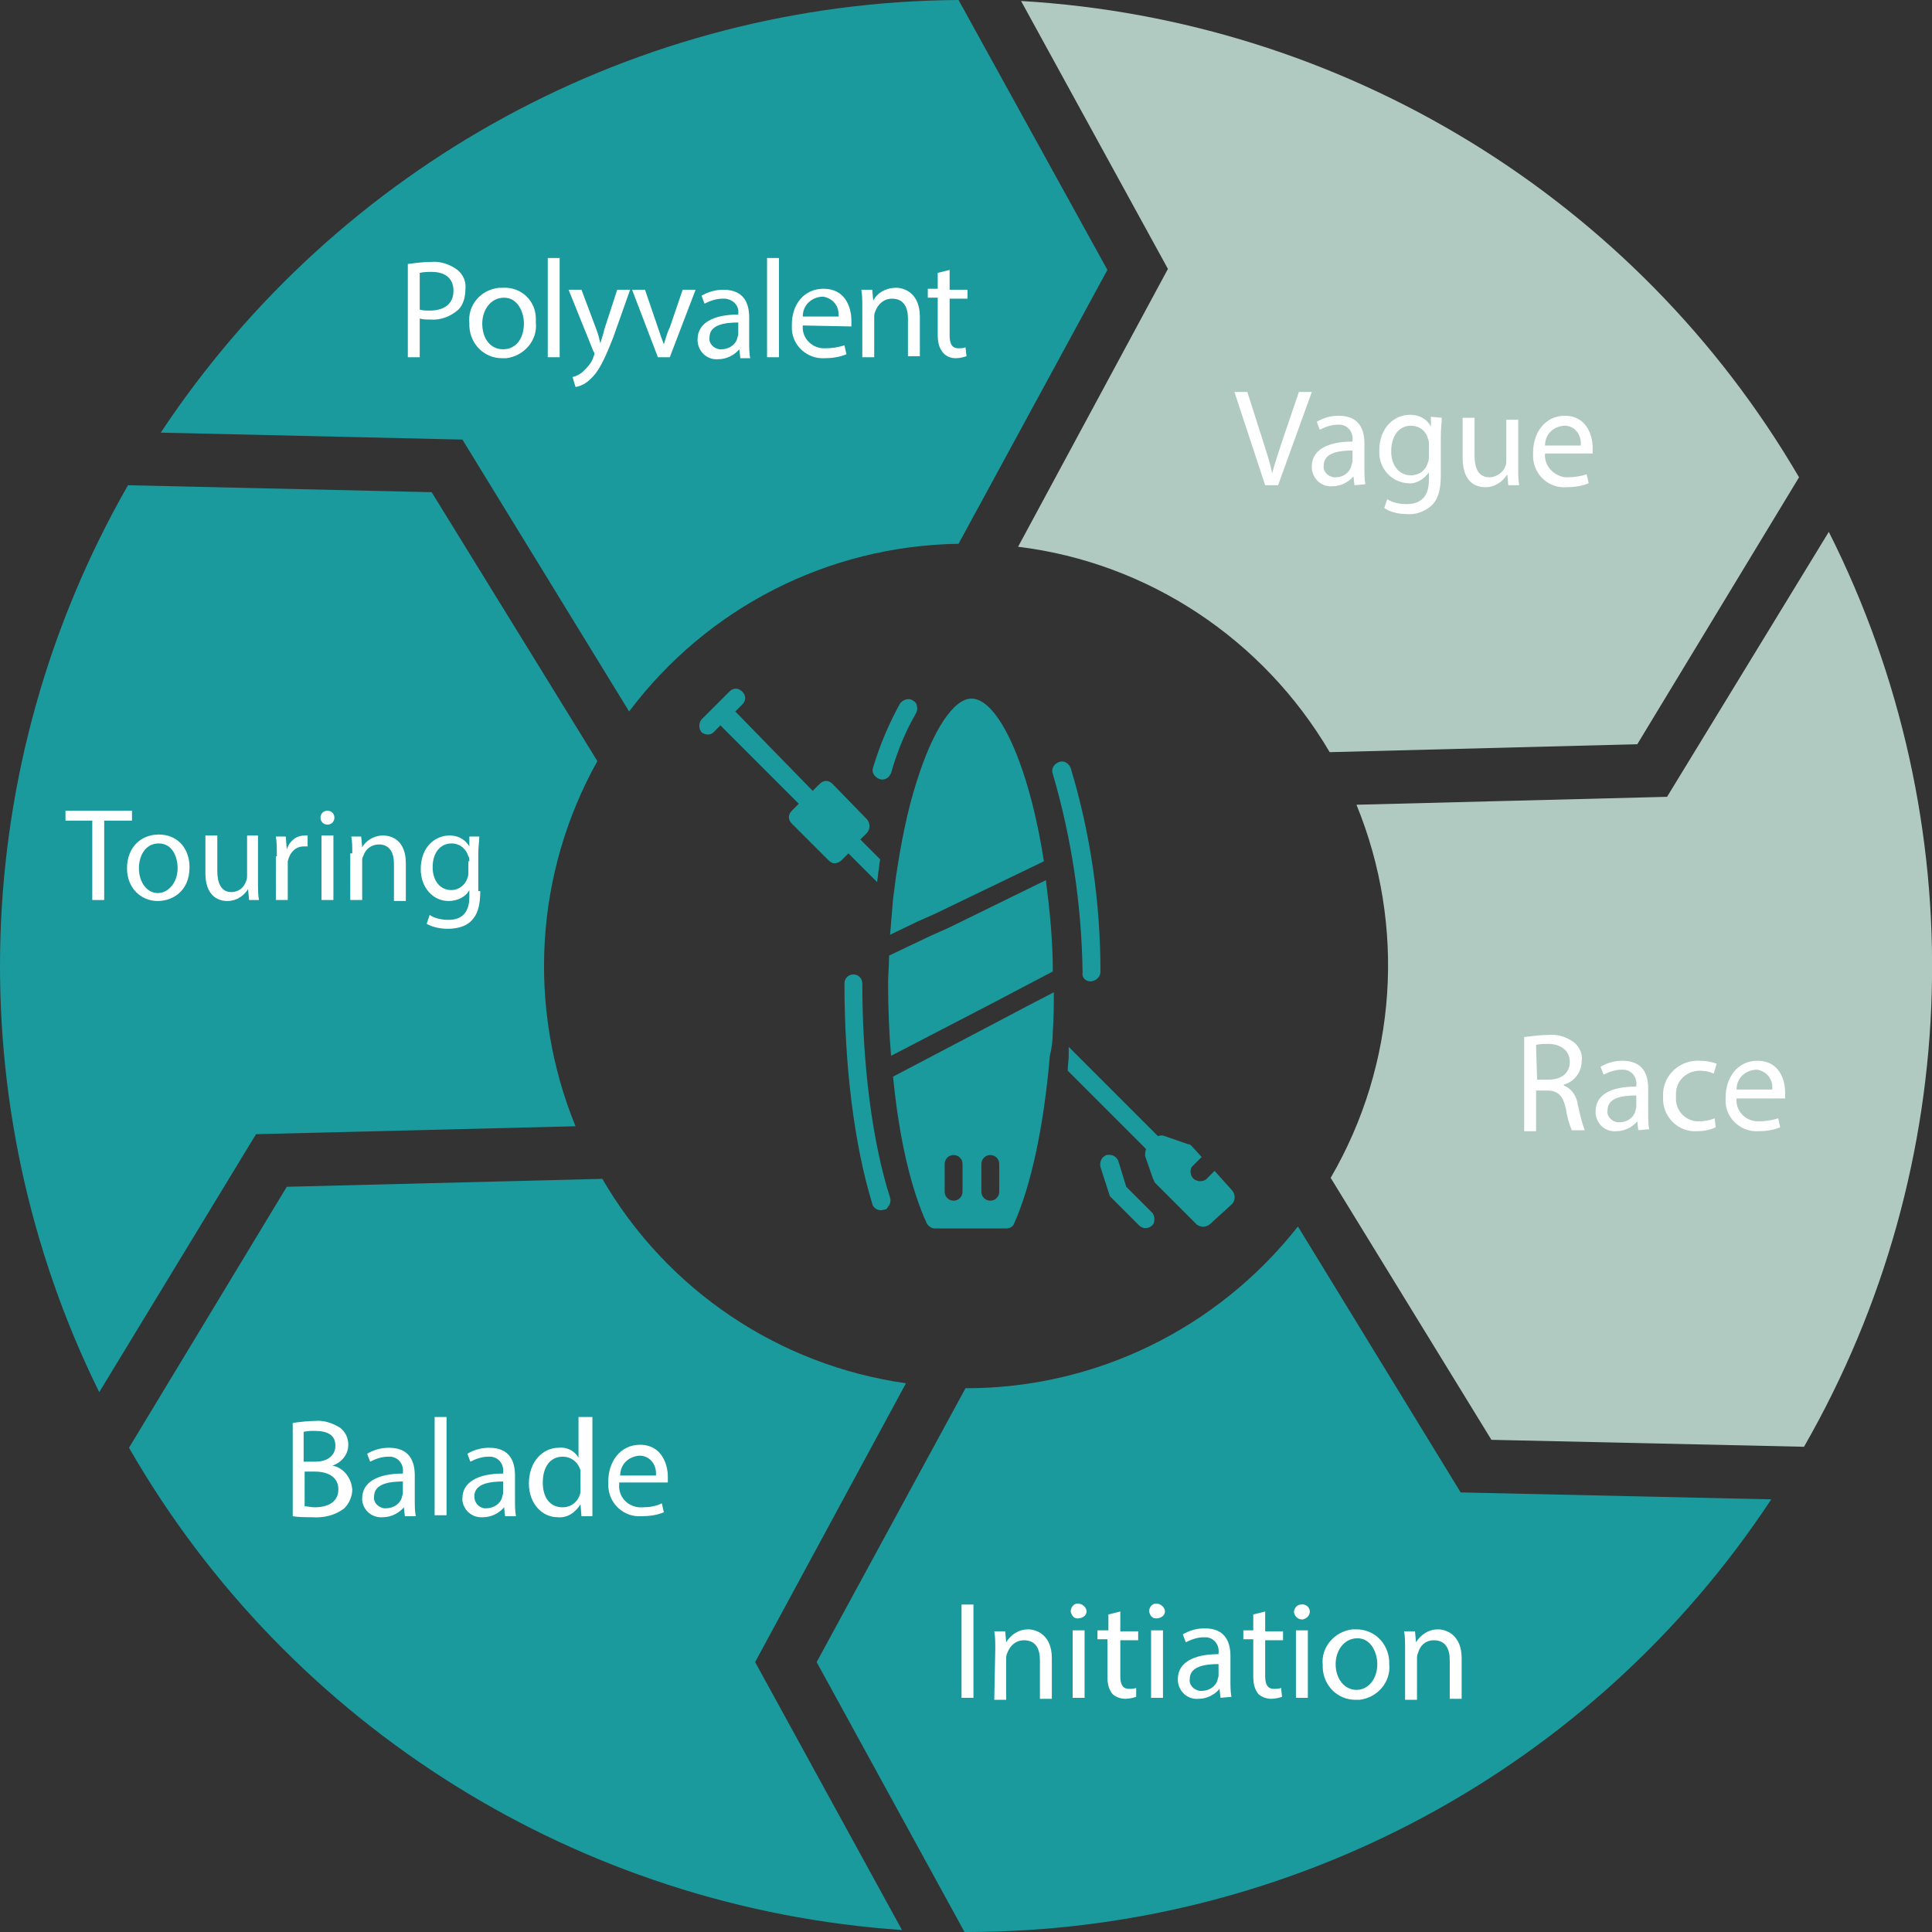 <?xml version="1.0" encoding="utf-8"?>
<!-- Generator: Adobe Illustrator 25.4.1, SVG Export Plug-In . SVG Version: 6.00 Build 0)  -->
<svg version="1.1" id="Calque_1" xmlns="http://www.w3.org/2000/svg" xmlns:xlink="http://www.w3.org/1999/xlink" x="0px" y="0px"
	 viewBox="0 0 194.7 194.7" style="enable-background:new 0 0 194.7 194.7;" xml:space="preserve">
<rect x="0" y="0" width="194.7" height="194.7" fill="#333333" stroke="none"/>
<style type="text/css">
	.st0{fill:#B1CAC1;}
	.st1{fill:#1A9A9C;}
	.st2{fill:#FFFFFF;}
</style>
<g>
	<path class="st0" d="M102.6,55.1c13.1,1.6,24.7,9.3,31.4,20.7l31-0.8l16.3-26.9C164.9,20,135.4,2,102.9,0.1l14.8,27L102.6,55.1z"/>
	<path class="st0" d="M136.7,81.1c5,12.2,4.1,26.1-2.6,37.6l16.2,26.4l31.5,0.7c16.3-28.4,17.2-63,2.5-92.2L168,80.3L136.7,81.1z"/>
	<path class="st1" d="M63.4,71.7C71.3,61.2,83.5,55,96.6,54.8l15-27.6L96.6,0C64.2,0.2,34.1,16.6,16.2,43.6l30.4,0.7L63.4,71.7z"/>
	<path class="st1" d="M91.3,139.4c-12.8-1.8-24.1-9.4-30.6-20.6l-31.8,0.8L13,145.9c16.2,28.2,45.5,46.4,77.9,48.6l-14.8-27
		L91.3,139.4z"/>
	<path class="st1" d="M130.8,123.6c-8.1,10.3-20.4,16.3-33.4,16.3h-0.1l-15,27.6l14.9,27.2h0.2c32.6,0,63.1-16.3,81.1-43.6
		l-31.3-0.7L130.8,123.6z"/>
	<path class="st2" d="M29.5,143.4c0.7-0.1,1.5-0.2,2.2-0.2c0.9-0.1,1.8,0.2,2.6,0.7c0.5,0.4,0.8,1,0.8,1.7c0,1-0.7,1.8-1.6,2.1l0,0
		c1.1,0.2,1.9,1.2,2,2.4c0,0.7-0.3,1.4-0.8,1.9c-0.9,0.7-2.1,1-3.3,0.9c-0.6,0-1.3,0-1.9-0.1L29.5,143.4z M30.7,147.3h1.1
		c1.3,0,2-0.7,2-1.6c0-1.1-0.8-1.5-2.1-1.5c-0.4,0-0.7,0-1.1,0.1V147.3z M30.7,151.8c0.3,0,0.7,0.1,1,0.1c1.3,0,2.4-0.5,2.4-1.8
		s-1.1-1.8-2.4-1.8h-1L30.7,151.8z"/>
	<path class="st2" d="M40.8,152.8l-0.1-0.9l0,0c-0.5,0.6-1.3,1-2.1,1c-1.1,0.1-2-0.7-2.1-1.7c0-0.1,0-0.1,0-0.2
		c0-1.6,1.5-2.5,4.1-2.5v-0.1c0.1-0.8-0.4-1.5-1.2-1.6c-0.1,0-0.2,0-0.3,0c-0.6,0-1.2,0.2-1.8,0.5l-0.3-0.8c0.7-0.4,1.4-0.6,2.2-0.6
		c2.1,0,2.6,1.4,2.6,2.8v2.5c0,0.5,0,1.1,0.1,1.6L40.8,152.8z M40.6,149.3c-1.3,0-2.9,0.2-2.9,1.5c-0.1,0.6,0.4,1.1,1,1.2
		c0.1,0,0.1,0,0.2,0c0.7,0,1.4-0.4,1.6-1.1c0-0.1,0.1-0.3,0.1-0.4L40.6,149.3z"/>
	<path class="st2" d="M43.8,142.8H45v9.9h-1.2V142.8z"/>
	<path class="st2" d="M50.9,152.8l-0.1-0.9l0,0c-0.5,0.6-1.3,1-2.1,1c-1.1,0.1-2-0.7-2.1-1.7c0-0.1,0-0.1,0-0.2
		c0-1.6,1.5-2.5,4.1-2.5v-0.1c0.1-0.8-0.4-1.5-1.2-1.6c-0.1,0-0.2,0-0.3,0c-0.6,0-1.2,0.2-1.8,0.5l-0.3-0.8c0.7-0.4,1.4-0.6,2.2-0.6
		c2.1,0,2.6,1.4,2.6,2.8v2.5c0,0.5,0,1.1,0.1,1.6L50.9,152.8z M50.7,149.3c-1.3,0-2.9,0.2-2.9,1.5c0,0.6,0.4,1.1,1,1.2
		c0.1,0,0.1,0,0.2,0c0.7,0,1.4-0.4,1.6-1.1c0-0.1,0.1-0.3,0.1-0.4L50.7,149.3z"/>
	<path class="st2" d="M59.7,142.8v8.2c0,0.6,0,1.3,0,1.8h-1.1l-0.1-1.2l0,0c-0.5,0.8-1.3,1.4-2.3,1.3c-1.6,0-2.9-1.4-2.9-3.4
		c0-2.2,1.4-3.6,3-3.6c0.8-0.1,1.6,0.3,2,1l0,0v-4.1L59.7,142.8z M58.5,148.7c0-0.2,0-0.3,0-0.5c-0.2-0.8-0.9-1.4-1.8-1.4
		c-1.3,0-2,1.1-2,2.6s0.7,2.5,2,2.5c0.9,0,1.6-0.6,1.8-1.5c0-0.2,0-0.4,0-0.5L58.5,148.7z"/>
	<path class="st2" d="M62.4,149.6c-0.1,1.2,0.8,2.2,2,2.3c0.1,0,0.2,0,0.4,0c0.6,0,1.3-0.1,1.9-0.4l0.2,0.9
		c-0.7,0.3-1.5,0.4-2.3,0.4c-1.7,0.1-3.2-1.2-3.3-3c0-0.2,0-0.3,0-0.5c0-2,1.2-3.7,3.2-3.7c2.2,0,2.8,2,2.8,3.2c0,0.2,0,0.4,0,0.6
		H62.4z M66.1,148.7c0.1-1-0.5-1.9-1.5-2c-0.1,0-0.1,0-0.2,0c-1.1,0.1-1.9,0.9-1.9,2H66.1z"/>
	<path class="st2" d="M153.7,104.5c0.8-0.1,1.6-0.2,2.3-0.2c1-0.1,1.9,0.2,2.7,0.8c0.5,0.5,0.8,1.1,0.7,1.8c0,1.1-0.7,2.1-1.8,2.4
		v0.1c0.8,0.3,1.3,1.1,1.4,1.9c0.2,0.9,0.4,1.8,0.7,2.6h-1.3c-0.3-0.7-0.5-1.5-0.6-2.2c-0.3-1.3-0.8-1.8-1.9-1.8h-1.1v4.1h-1.2
		V104.5z M154.9,108.8h1.2c1.3,0,2.1-0.7,2.1-1.8s-0.9-1.8-2.2-1.8c-0.4,0-0.8,0-1.2,0.1L154.9,108.8z"/>
	<path class="st2" d="M165.1,113.9L165,113l0,0c-0.5,0.6-1.3,1-2.1,1c-1.1,0.1-2-0.7-2.1-1.8c0-0.1,0-0.1,0-0.2
		c0-1.6,1.4-2.5,4.1-2.5v-0.1c0.1-0.8-0.4-1.5-1.2-1.6c-0.1,0-0.2,0-0.3,0c-0.6,0-1.2,0.2-1.8,0.5l-0.3-0.8c0.7-0.4,1.4-0.6,2.2-0.6
		c2.1,0,2.6,1.4,2.6,2.8v2.5c0,0.5,0,1.1,0.1,1.6L165.1,113.9z M164.9,110.4c-1.4,0-2.9,0.2-2.9,1.5c-0.1,0.6,0.4,1.1,1,1.2
		c0.1,0,0.1,0,0.2,0c0.7,0,1.4-0.4,1.6-1.1c0-0.1,0.1-0.3,0.1-0.4L164.9,110.4z"/>
	<path class="st2" d="M172.9,113.6c-0.6,0.3-1.3,0.4-1.9,0.4c-1.8,0.1-3.3-1.3-3.4-3.1c0-0.1,0-0.3,0-0.4c-0.1-1.9,1.4-3.5,3.3-3.6
		c0.1,0,0.2,0,0.4,0c0.6,0,1.2,0.1,1.7,0.3l-0.3,1c-0.4-0.2-0.9-0.3-1.4-0.3c-1.3,0-2.4,1-2.4,2.3c0,0.1,0,0.2,0,0.3
		c-0.1,1.3,0.8,2.4,2.1,2.5c0.1,0,0.2,0,0.3,0c0.5,0,1-0.1,1.5-0.3L172.9,113.6z"/>
	<path class="st2" d="M175,110.7c-0.1,1.2,0.8,2.2,2,2.3c0.1,0,0.2,0,0.3,0c0.6,0,1.3-0.1,1.9-0.3l0.2,0.9c-0.7,0.3-1.5,0.4-2.2,0.4
		c-1.7,0.1-3.2-1.2-3.3-2.9c0-0.2,0-0.3,0-0.5c0-2,1.2-3.7,3.2-3.7c2.2,0,2.8,1.9,2.8,3.2c0,0.2,0,0.4,0,0.6H175z M178.6,109.8
		c0.1-1-0.5-1.8-1.5-2c-0.1,0-0.2,0-0.2,0c-1.1,0.1-1.9,0.9-1.9,2H178.6z"/>
	<path class="st2" d="M127.5,48.9l-3.1-9.4h1.3l1.5,4.7c0.4,1.3,0.8,2.4,1,3.5l0,0c0.3-1.1,0.7-2.3,1.1-3.5l1.6-4.7h1.3l-3.4,9.4
		H127.5z"/>
	<path class="st2" d="M136.5,48.9l-0.1-0.9l0,0c-0.5,0.6-1.3,1-2.1,1c-1.1,0.1-2-0.7-2.1-1.8c0-0.1,0-0.1,0-0.2
		c0-1.6,1.5-2.5,4.1-2.5v-0.1c0.1-0.8-0.4-1.5-1.2-1.6c-0.1,0-0.2,0-0.3,0c-0.6,0-1.2,0.2-1.8,0.5l-0.3-0.8c0.7-0.4,1.4-0.6,2.2-0.6
		c2.1,0,2.6,1.4,2.6,2.8v2.5c0,0.5,0,1.1,0.1,1.6L136.5,48.9z M136.3,45.4c-1.3,0-2.9,0.2-2.9,1.5c-0.1,0.6,0.4,1.1,1,1.2
		c0.1,0,0.1,0,0.2,0c0.7,0,1.4-0.4,1.6-1.2c0-0.1,0.1-0.3,0.1-0.4L136.3,45.4z"/>
	<path class="st2" d="M145.3,42.1c0,0.5-0.1,1-0.1,1.9v3.9c0,1.5-0.3,2.5-1,3.1c-0.7,0.6-1.6,0.9-2.5,0.8c-0.8,0-1.6-0.2-2.2-0.6
		l0.3-0.9c0.6,0.4,1.3,0.5,2,0.5c1.3,0,2.2-0.7,2.2-2.4v-0.8l0,0c-0.5,0.7-1.3,1.2-2.1,1.1c-1.7-0.1-2.9-1.5-2.9-3.1
		c0-0.1,0-0.1,0-0.2c0-2.3,1.5-3.6,3.1-3.6c0.9,0,1.7,0.4,2.1,1.2l0,0v-1L145.3,42.1z M144,44.8c0-0.2,0-0.4-0.1-0.6
		c-0.2-0.8-0.9-1.3-1.7-1.3c-1.2,0-2,1-2,2.6c0,1.3,0.7,2.4,2,2.4c0.8,0,1.5-0.5,1.7-1.3c0.1-0.2,0.1-0.4,0.1-0.7V44.8z"/>
	<path class="st2" d="M153,47.1c0,0.7,0,1.3,0.1,1.8H152l-0.1-1.1l0,0c-0.5,0.8-1.3,1.3-2.2,1.3c-1.1,0-2.3-0.6-2.3-3v-4h1.2v3.8
		c0,1.3,0.4,2.2,1.5,2.2c0.7,0,1.4-0.5,1.6-1.1c0.1-0.2,0.1-0.4,0.1-0.6v-4.1h1.2V47.1z"/>
	<path class="st2" d="M155.7,45.7c-0.1,1.2,0.8,2.2,2,2.4c0.1,0,0.2,0,0.3,0c0.6,0,1.3-0.1,1.9-0.3l0.2,0.9
		c-0.7,0.3-1.5,0.4-2.3,0.4c-1.7,0.1-3.2-1.2-3.3-3c0-0.2,0-0.3,0-0.5c0-2,1.2-3.7,3.2-3.7c2.2,0,2.8,2,2.8,3.2c0,0.2,0,0.4,0,0.6
		L155.7,45.7z M159.3,44.9c0.1-1-0.5-1.9-1.5-2c-0.1,0-0.1,0-0.2,0c-1.1,0.1-1.9,0.9-1.9,2H159.3z"/>
	<path class="st2" d="M98.1,161.7v9.4h-1.2v-9.4H98.1z"/>
	<path class="st2" d="M100.3,166.2c0-0.7,0-1.3-0.1-1.8h1.1l0.1,1.1l0,0c0.5-0.8,1.3-1.3,2.2-1.3c0.9,0,2.4,0.6,2.4,2.9v4.1h-1.2
		v-3.9c0-1.1-0.4-2-1.6-2c-0.8,0-1.4,0.5-1.7,1.3c-0.1,0.2-0.1,0.4-0.1,0.6v4.1h-1.2L100.3,166.2z"/>
	<path class="st2" d="M109.5,162.4c0,0.4-0.4,0.7-0.9,0.7c-0.4,0-0.6-0.3-0.7-0.7c0-0.4,0.3-0.8,0.7-0.8c0,0,0,0,0,0
		C109.1,161.6,109.5,162,109.5,162.4C109.5,162.4,109.5,162.4,109.5,162.4z M108.1,171.1v-6.8h1.2v6.8H108.1z"/>
	<path class="st2" d="M112.9,162.4v2h1.8v0.9h-1.8v3.6c0,0.8,0.2,1.3,0.9,1.3c0.2,0,0.5,0,0.7-0.1v0.9c-0.3,0.1-0.7,0.2-1.1,0.2
		c-0.5,0-1-0.2-1.3-0.5c-0.4-0.5-0.5-1.1-0.5-1.8v-3.7h-1v-0.9h1.1v-1.6L112.9,162.4z"/>
	<path class="st2" d="M117.4,162.4c0,0.4-0.4,0.7-0.9,0.7c-0.4,0-0.6-0.3-0.7-0.7c0-0.4,0.3-0.8,0.7-0.8c0,0,0,0,0,0
		C117,161.6,117.4,162,117.4,162.4C117.4,162.4,117.4,162.4,117.4,162.4z M116,171.1v-6.8h1.2v6.8H116z"/>
	<path class="st2" d="M123,171.1l-0.1-0.9l0,0c-0.5,0.6-1.3,1-2.1,1c-1.1,0.1-2-0.7-2.1-1.8c0-0.1,0-0.1,0-0.2
		c0-1.6,1.5-2.5,4.1-2.5v-0.1c0.1-0.8-0.4-1.5-1.2-1.6c-0.1,0-0.2,0-0.3,0c-0.6,0-1.2,0.2-1.8,0.5l-0.3-0.8c0.7-0.4,1.4-0.6,2.2-0.6
		c2.1,0,2.6,1.4,2.6,2.8v2.5c0,0.5,0,1.1,0.1,1.6L123,171.1z M122.8,167.7c-1.3,0-2.9,0.2-2.9,1.5c-0.1,0.6,0.4,1.1,1,1.2
		c0.1,0,0.1,0,0.2,0c0.7,0,1.4-0.4,1.6-1.1c0-0.1,0.1-0.3,0.1-0.4V167.7z"/>
	<path class="st2" d="M127.5,162.4v2h1.8v0.9h-1.8v3.6c0,0.8,0.2,1.3,0.9,1.3c0.2,0,0.5,0,0.7-0.1l0.1,0.9c-0.3,0.1-0.7,0.2-1.1,0.2
		c-0.5,0-1-0.2-1.3-0.5c-0.4-0.5-0.5-1.1-0.5-1.8v-3.7h-1v-0.9h1v-1.6L127.5,162.4z"/>
	<path class="st2" d="M132,162.4c0,0.4-0.3,0.7-0.7,0.8c0,0-0.1,0-0.1,0c-0.4,0-0.7-0.3-0.8-0.7c0,0,0,0,0,0c0-0.4,0.3-0.8,0.7-0.8
		c0,0,0,0,0,0C131.6,161.6,132,162,132,162.4C132,162.4,132,162.4,132,162.4z M130.6,171.1v-6.8h1.2v6.8H130.6z"/>
	<path class="st2" d="M140,167.7c0.2,1.8-1.2,3.4-3,3.6c-0.1,0-0.2,0-0.4,0c-1.8,0-3.2-1.4-3.3-3.2c0-0.1,0-0.2,0-0.3
		c-0.2-1.8,1.2-3.4,3-3.6c0.1,0,0.2,0,0.4,0c1.8,0,3.2,1.4,3.3,3.2C140,167.4,140,167.6,140,167.7z M134.6,167.7
		c0,1.5,0.9,2.6,2.1,2.6s2.1-1.1,2.1-2.6c0-1.1-0.6-2.6-2-2.6S134.6,166.4,134.6,167.7L134.6,167.7z"/>
	<path class="st2" d="M141.6,166.2c0-0.7,0-1.3-0.1-1.8h1.1l0.1,1.1l0,0c0.5-0.8,1.3-1.3,2.2-1.3c0.9,0,2.4,0.6,2.4,2.9v4.1h-1.2
		v-3.9c0-1.1-0.4-2-1.6-2c-0.8,0-1.4,0.5-1.6,1.3c-0.1,0.2-0.1,0.4-0.1,0.6v4.1h-1.2L141.6,166.2z"/>
	<path class="st2" d="M41.1,26.6c0.8-0.1,1.5-0.2,2.3-0.2c0.9-0.1,1.9,0.2,2.7,0.8c0.6,0.5,0.9,1.2,0.8,2c0,0.7-0.2,1.5-0.7,2
		c-0.8,0.7-1.8,1.1-2.9,1c-0.3,0-0.7,0-1-0.1V36h-1.2V26.6z M42.3,31.2c0.3,0.1,0.7,0.1,1,0.1c1.5,0,2.4-0.7,2.4-2s-0.9-1.9-2.2-1.9
		c-0.4,0-0.8,0-1.2,0.1L42.3,31.2z"/>
	<path class="st2" d="M54,32.5c0.2,1.8-1.2,3.4-3,3.6c-0.1,0-0.2,0-0.4,0c-1.8,0-3.2-1.4-3.3-3.2c0-0.1,0-0.2,0-0.3
		c-0.2-1.8,1.1-3.4,3-3.6c0.1,0,0.3,0,0.4,0c1.8-0.1,3.3,1.3,3.3,3.1C54,32.3,54,32.4,54,32.5z M48.6,32.6c0,1.5,0.8,2.6,2.1,2.6
		s2.1-1.1,2.1-2.6c0-1.1-0.6-2.6-2-2.6S48.6,31.3,48.6,32.6L48.6,32.6z"/>
	<path class="st2" d="M55.2,26h1.2v10h-1.2V26z"/>
	<path class="st2" d="M58.6,29.2l1.5,4c0.2,0.5,0.3,1,0.4,1.4l0,0c0.1-0.4,0.3-0.9,0.4-1.4l1.3-4h1.3L61.8,34
		c-0.9,2.3-1.5,3.5-2.3,4.2c-0.4,0.4-0.9,0.7-1.5,0.8l-0.3-1c0.4-0.1,0.8-0.3,1.1-0.6c0.4-0.4,0.8-0.8,1-1.4c0-0.1,0.1-0.2,0.1-0.3
		c0-0.1,0-0.2-0.1-0.3l-2.5-6.2L58.6,29.2z"/>
	<path class="st2" d="M65,29.2l1.3,3.8c0.2,0.6,0.4,1.2,0.6,1.7l0,0c0.2-0.6,0.3-1.1,0.6-1.7l1.3-3.8h1.3L67.5,36h-1.2l-2.6-6.8H65z
		"/>
	<path class="st2" d="M74.6,36l-0.1-0.8l0,0c-0.5,0.6-1.3,1-2.1,1c-1.1,0.1-2-0.7-2.1-1.8c0-0.1,0-0.1,0-0.2c0-1.6,1.5-2.5,4.1-2.5
		v-0.1c0.1-0.8-0.5-1.4-1.3-1.5c-0.1,0-0.2,0-0.3,0c-0.6,0-1.2,0.2-1.8,0.5l-0.3-0.8c0.7-0.4,1.4-0.6,2.2-0.6c2.1,0,2.6,1.4,2.6,2.8
		v2.5c0,0.5,0,1.1,0.1,1.6H74.6z M74.4,32.5c-1.3,0-2.9,0.2-2.9,1.5c-0.1,0.6,0.4,1.1,1,1.2c0.1,0,0.1,0,0.2,0
		c0.7,0,1.4-0.4,1.6-1.1c0-0.1,0.1-0.3,0.1-0.4V32.5z"/>
	<path class="st2" d="M77.3,26h1.2v10h-1.2V26z"/>
	<path class="st2" d="M80.9,32.8c-0.1,1.2,0.8,2.2,2,2.3c0.1,0,0.2,0,0.3,0c0.6,0,1.3-0.1,1.9-0.3l0.2,0.9c-0.7,0.3-1.5,0.4-2.2,0.4
		c-1.7,0.1-3.2-1.2-3.3-2.9c0-0.2,0-0.3,0-0.5c0-2,1.2-3.6,3.2-3.6c2.2,0,2.8,1.9,2.8,3.2c0,0.2,0,0.4,0,0.6L80.9,32.8z M84.5,31.9
		c0.1-1-0.5-1.8-1.5-2c-0.1,0-0.2,0-0.2,0c-1.1,0.1-1.9,0.9-1.9,2H84.5z"/>
	<path class="st2" d="M86.9,31c0-0.7,0-1.3-0.1-1.8h1.1l0.1,1.1l0,0c0.4-0.8,1.3-1.3,2.3-1.3c0.9,0,2.4,0.6,2.4,2.9v4h-1.2v-3.8
		c0-1.1-0.4-2-1.6-2c-0.8,0-1.4,0.5-1.7,1.3c-0.1,0.2-0.1,0.4-0.1,0.6V36h-1.2V31z"/>
	<path class="st2" d="M95.7,27.2v2h1.8v0.9h-1.8v3.7c0,0.8,0.2,1.3,0.9,1.3c0.2,0,0.5,0,0.7-0.1l0.1,0.9c-0.3,0.1-0.7,0.2-1.1,0.2
		c-0.5,0-1-0.2-1.3-0.6c-0.4-0.5-0.5-1.1-0.5-1.8v-3.7h-1v-0.9h1v-1.6L95.7,27.2z"/>
	<path class="st1" d="M86.9,99.1c0-0.5-0.4-0.9-0.9-0.9c-0.5,0-0.9,0.4-0.9,0.9c0,8.4,1,16.3,2.8,22.2c0.1,0.5,0.7,0.8,1.2,0.6
		c0.2,0,0.3-0.1,0.4-0.3c0.2-0.2,0.3-0.6,0.2-0.9C87.9,115.1,86.9,107.2,86.9,99.1z"/>
	<path class="st1" d="M109.9,98.9L109.9,98.9c0.2,0,0.5-0.1,0.7-0.3c0.2-0.2,0.3-0.4,0.3-0.7c0-6.9-1-13.9-3-20.5
		c-0.2-0.5-0.7-0.8-1.2-0.6c-0.5,0.2-0.8,0.7-0.6,1.2c1.9,6.5,2.9,13.2,3,20C109,98.5,109.4,98.9,109.9,98.9z"/>
	<path class="st1" d="M92,70.6c-0.4-0.3-1-0.1-1.3,0.3c0,0,0,0,0,0c-1.1,2-2,4.1-2.7,6.4c-0.2,0.5,0.1,1,0.6,1.2
		c0.5,0.2,1-0.1,1.2-0.6c0.6-2.1,1.4-4.1,2.5-6c0.1-0.2,0.2-0.5,0.1-0.7C92.4,70.9,92.2,70.7,92,70.6z"/>
	<path class="st1" d="M106.1,103.9c0.1-1.3,0.1-2.6,0.1-3.9l-2.7,1.4l-1.7,0.9l-11.8,6.2c0.6,6.2,1.8,11.3,3.4,14.8
		c0.2,0.3,0.5,0.5,0.8,0.5h7.2c0.4,0,0.7-0.2,0.8-0.5c1.7-3.8,3-9.8,3.6-16.9C106,105.6,106.1,104.8,106.1,103.9z M97,120.1
		c0,0.5-0.4,0.9-0.9,0.9c-0.5,0-0.9-0.4-0.9-0.9c0,0,0,0,0,0v-2.8c0-0.5,0.4-0.9,0.9-0.9c0.5,0,0.9,0.4,0.9,0.9c0,0,0,0,0,0V120.1z
		 M100.7,120.1c0,0.5-0.4,0.9-0.9,0.9c-0.5,0-0.9-0.4-0.9-0.9v-2.8c0-0.5,0.4-0.9,0.9-0.9c0.5,0,0.9,0.4,0.9,0.9c0,0,0,0,0,0V120.1z
		"/>
	<path class="st1" d="M97.9,70.4c-1.8,0-3.9,3.2-5.5,8.3c-1,3.1-1.6,6.3-2.1,9.6c-0.1,0.8-0.2,1.5-0.3,2.3c-0.1,1.2-0.2,2.4-0.3,3.6
		l2.7-1.3l1.8-0.8l11-5.3C103.7,77.1,100.6,70.4,97.9,70.4z"/>
	<path class="st1" d="M95.6,93.5l-1.8,0.8l-4.2,2l0,0c0,0.9-0.1,1.9-0.1,2.8c0,2.5,0.1,5,0.3,7.3l10.6-5.5l1.7-0.9l4-2.1
		c0-3.1-0.3-6.1-0.7-9.2L95.6,93.5z"/>
	<path class="st1" d="M72.6,73.1l7.9,7.9l-0.7,0.7c-0.4,0.4-0.4,0.9,0,1.3l3.7,3.7c0.2,0.2,0.4,0.3,0.6,0.3c0.2,0,0.5-0.1,0.7-0.3
		l0.7-0.7l2.9,2.9c0-0.3,0.1-0.6,0.1-0.9c0.1-0.5,0.1-0.9,0.2-1.4l-2-2l0.7-0.7c0.3-0.4,0.3-0.9,0-1.3L83.9,79
		c-0.4-0.4-0.9-0.4-1.3,0l-0.7,0.7l-7.8-8l0.7-0.7c0.4-0.4,0.4-0.9,0-1.3c-0.4-0.4-0.9-0.4-1.3,0l-2.8,2.8c-0.3,0.4-0.3,0.9,0,1.3
		c0.4,0.3,0.9,0.3,1.2,0L72.6,73.1z"/>
	<path class="st1" d="M122.4,118l-0.8,0.8c-0.2,0.2-0.6,0.3-0.9,0.2c-0.5-0.1-0.8-0.6-0.7-1.1c0-0.2,0.1-0.3,0.2-0.4l0.9-0.9l-1-1.1
		c-0.1-0.1-0.2-0.2-0.4-0.2l-2.3-0.8c-0.2-0.1-0.5-0.1-0.7,0l-9-9c0,0.3,0,0.6,0,0.8c0,0.5-0.1,1.1-0.1,1.6l7.9,7.9
		c-0.1,0.2-0.1,0.5-0.1,0.7l0.8,2.3c0.1,0.1,0.1,0.3,0.2,0.4l4.2,4.2c0.4,0.3,0.9,0.3,1.3,0l2.3-2.1c0.3-0.4,0.3-0.9,0-1.3
		L122.4,118z"/>
	<path class="st1" d="M112,120.7l2.8,2.8c0.4,0.4,1,0.3,1.3,0c0.1-0.1,0.2-0.2,0.2-0.4c0.1-0.3,0-0.7-0.2-0.9l-2.6-2.6l-0.8-2.6
		c-0.2-0.5-0.7-0.7-1.2-0.6c-0.5,0.2-0.7,0.7-0.6,1.2l0.9,2.8C111.8,120.5,111.9,120.6,112,120.7z"/>
	<g>
		<path class="st1" d="M58,113.5c-4.9-12-4.1-25.5,2.2-36.8L43.5,49.6l-30.6-0.7C-3.2,77-4.3,111.3,10,140.3l15.8-26L58,113.5z"/>
		<g>
			<path class="st2" d="M9.3,82.7H6.6v-1h6.7v1h-2.8v8H9.3V82.7z"/>
			<path class="st2" d="M19.1,87.4c0,2.4-1.7,3.4-3.2,3.4c-1.7,0-3.1-1.3-3.1-3.3c0-2.1,1.4-3.4,3.2-3.4
				C17.9,84.1,19.1,85.5,19.1,87.4z M14,87.5c0,1.4,0.8,2.5,1.9,2.5c1.1,0,2-1.1,2-2.5c0-1.1-0.5-2.5-1.9-2.5
				C14.6,85,14,86.3,14,87.5z"/>
			<path class="st2" d="M26,88.9c0,0.7,0,1.3,0.1,1.8h-1l-0.1-1.1h0c-0.3,0.5-1,1.2-2.1,1.2c-1,0-2.2-0.6-2.2-2.8v-3.8h1.2v3.6
				c0,1.2,0.4,2.1,1.4,2.1c0.8,0,1.3-0.5,1.5-1.1c0.1-0.2,0.1-0.4,0.1-0.6v-4H26V88.9z"/>
			<path class="st2" d="M27.9,86.3c0-0.8,0-1.4-0.1-2h1l0.1,1.3h0c0.3-0.9,1-1.4,1.8-1.4c0.1,0,0.2,0,0.3,0v1.1c-0.1,0-0.2,0-0.4,0
				c-0.8,0-1.4,0.6-1.6,1.5c0,0.2,0,0.4,0,0.5v3.4h-1.2V86.3z"/>
			<path class="st2" d="M33.7,82.4c0,0.4-0.3,0.7-0.7,0.7c-0.4,0-0.7-0.3-0.7-0.7s0.3-0.7,0.7-0.7C33.4,81.7,33.7,82,33.7,82.4z
				 M32.4,90.7v-6.5h1.2v6.5H32.4z"/>
			<path class="st2" d="M35.5,86c0-0.7,0-1.2-0.1-1.7h1l0.1,1.1h0c0.3-0.6,1.1-1.2,2.1-1.2c0.9,0,2.3,0.5,2.3,2.8v3.8h-1.2V87
				c0-1-0.4-1.9-1.5-1.9c-0.8,0-1.4,0.5-1.6,1.2c-0.1,0.1-0.1,0.3-0.1,0.5v3.9h-1.2V86z"/>
			<path class="st2" d="M48.4,89.8c0,1.5-0.3,2.4-0.9,3c-0.6,0.6-1.5,0.8-2.4,0.8c-0.8,0-1.6-0.2-2.1-0.5l0.3-0.9
				c0.4,0.3,1.1,0.5,1.9,0.5c1.2,0,2.1-0.6,2.1-2.3v-0.7h0c-0.3,0.6-1.1,1.1-2.1,1.1c-1.6,0-2.8-1.4-2.8-3.2c0-2.2,1.4-3.4,2.9-3.4
				c1.1,0,1.7,0.6,2,1.1h0l0-1h1c0,0.5-0.1,1-0.1,1.8V89.8z M47.3,86.8c0-0.2,0-0.4-0.1-0.5C47,85.6,46.4,85,45.5,85
				c-1.1,0-1.9,0.9-1.9,2.4c0,1.3,0.7,2.3,1.9,2.3c0.7,0,1.4-0.5,1.6-1.2c0.1-0.2,0.1-0.4,0.1-0.6V86.8z"/>
		</g>
	</g>
</g>
</svg>
